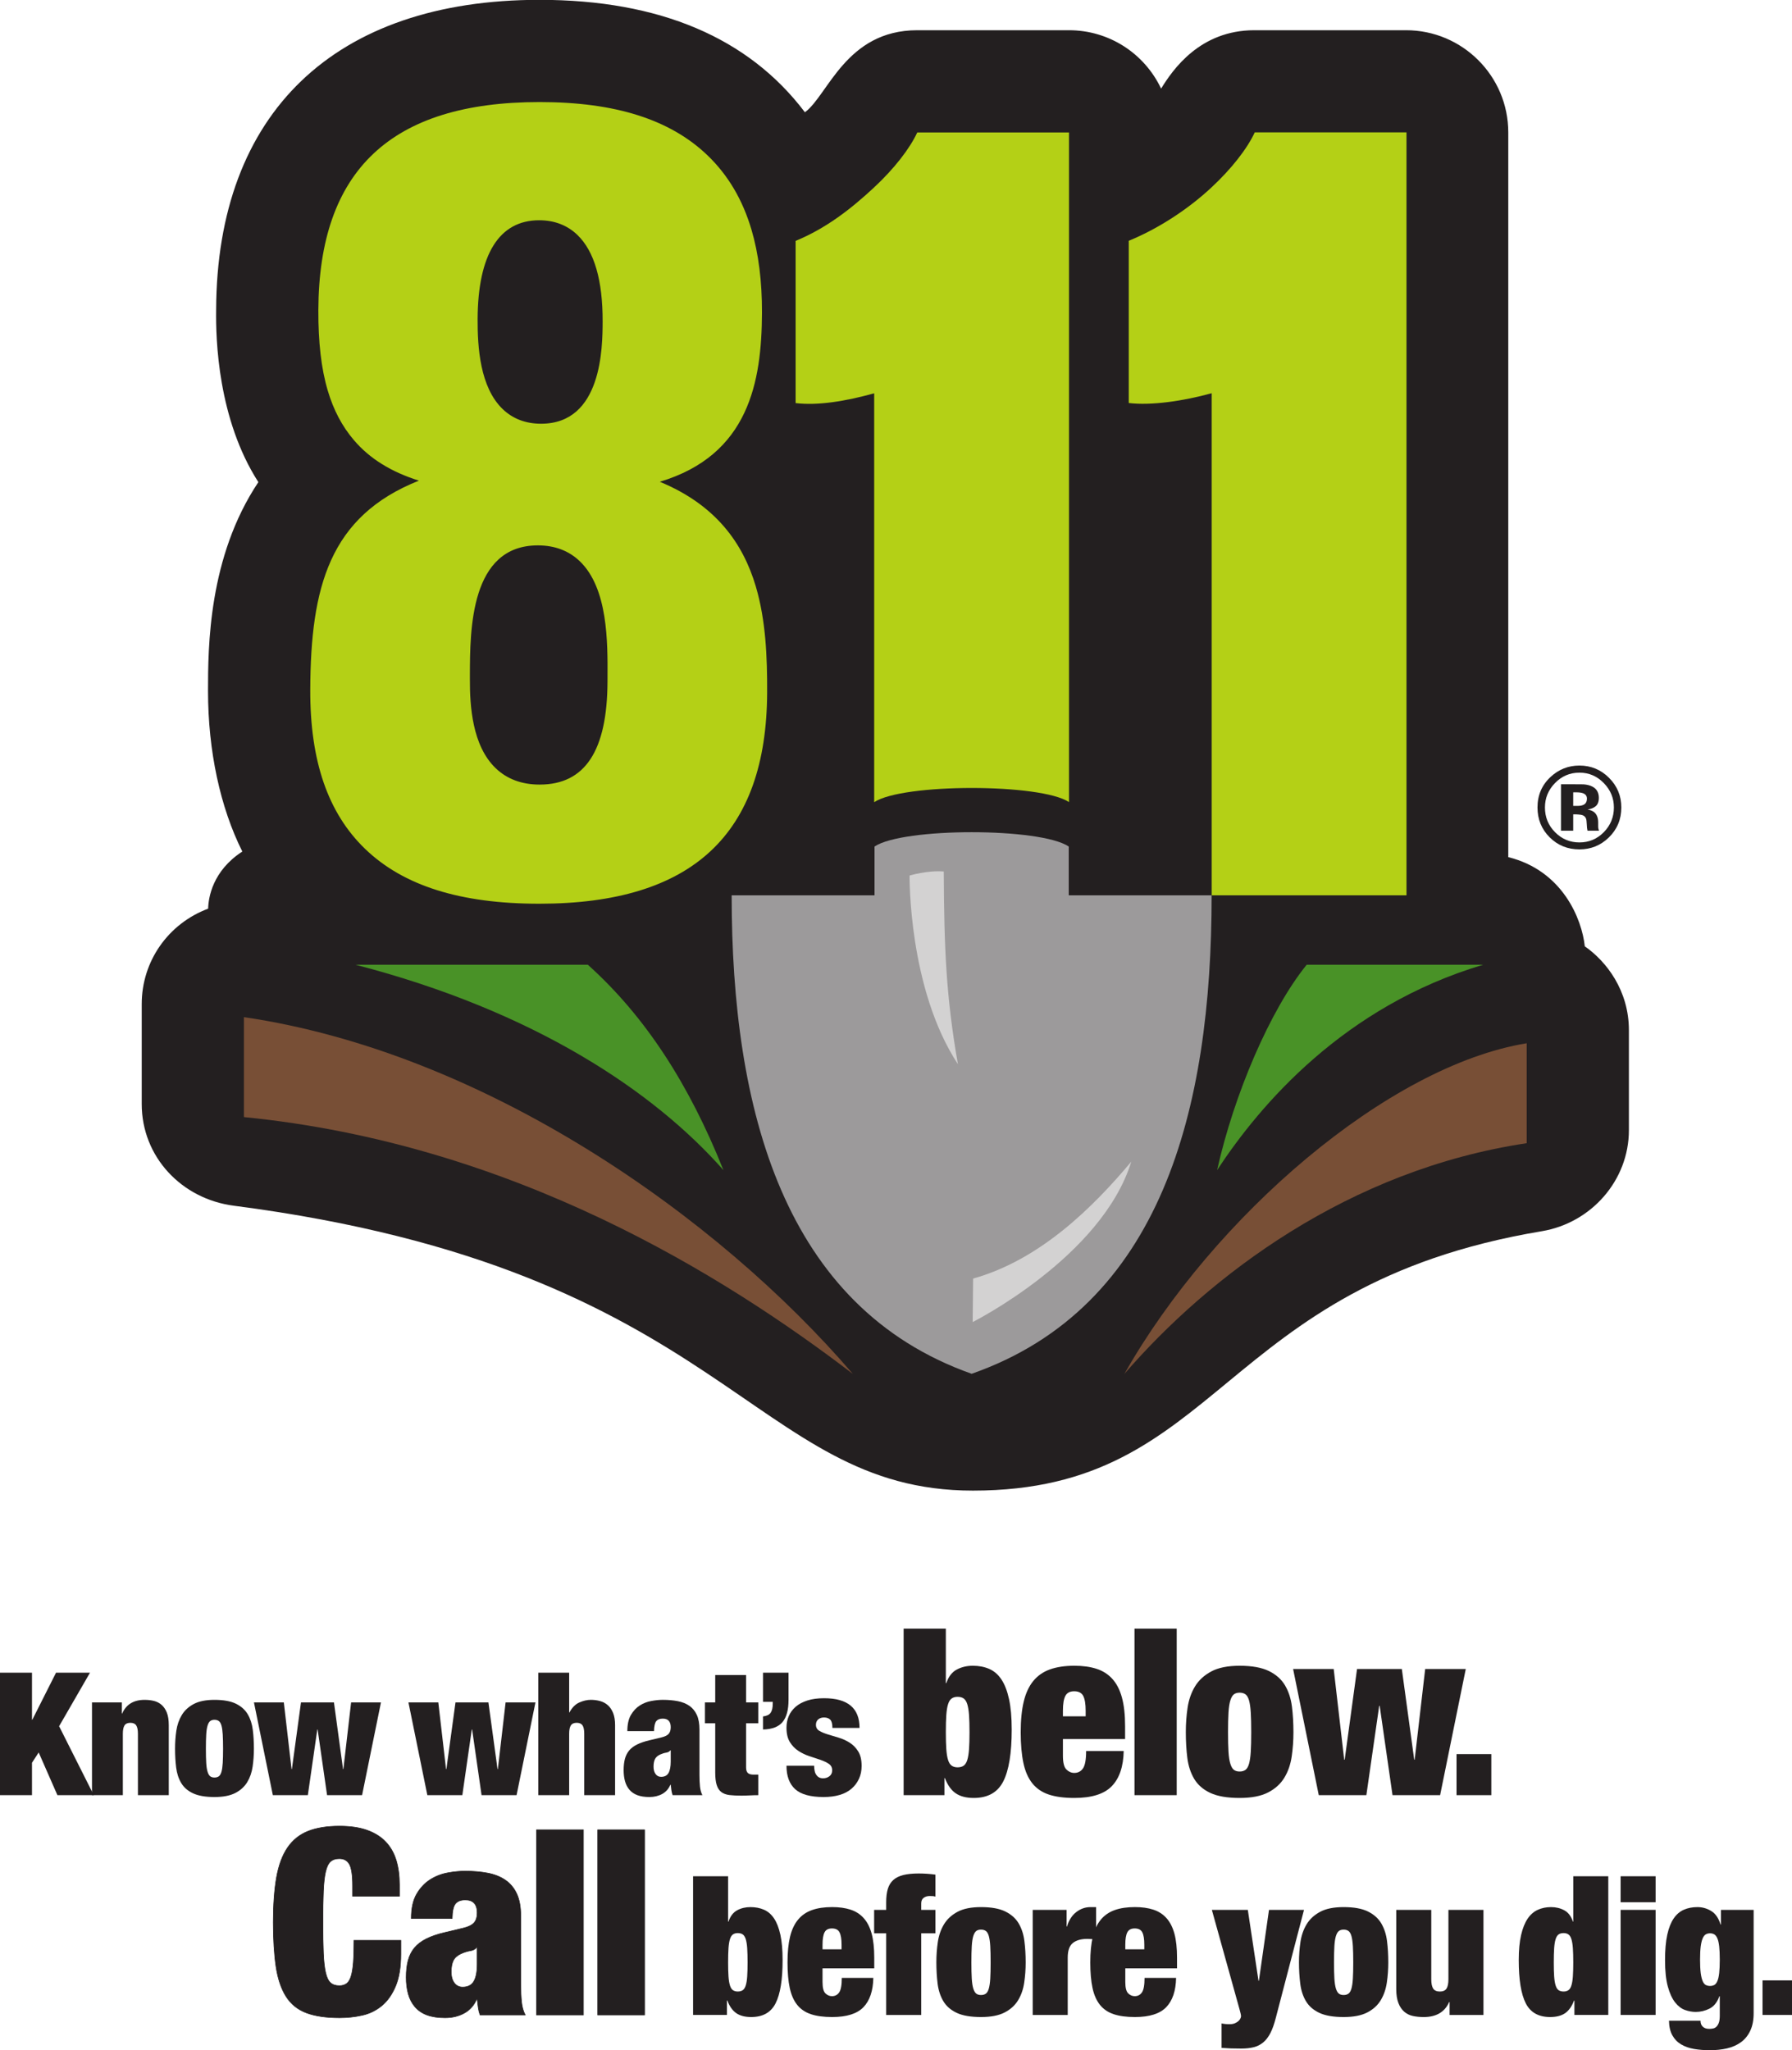 <?xml version="1.0" encoding="UTF-8" standalone="no"?>
<!-- Created with Inkscape (http://www.inkscape.org/) -->

<svg
   xmlns:dc="http://purl.org/dc/elements/1.1/"
   xmlns:cc="http://creativecommons.org/ns#"
   xmlns:rdf="http://www.w3.org/1999/02/22-rdf-syntax-ns#"
   xmlns:svg="http://www.w3.org/2000/svg"
   xmlns="http://www.w3.org/2000/svg"
   xmlns:sodipodi="http://sodipodi.sourceforge.net/DTD/sodipodi-0.dtd"
   xmlns:inkscape="http://www.inkscape.org/namespaces/inkscape"
   width="130.174"
   height="148.935"
   id="svg4950"
   version="1.1"
   inkscape:version="0.48.2 r9819"
   sodipodi:docname="New document 3">
  <defs
     id="defs4952">
    <clipPath
       clipPathUnits="userSpaceOnUse"
       id="clipPath790">
      <path
         inkscape:connector-curvature="0"
         d="m 184.728,337.861 104.139,0 0,29.857 -104.139,0 0,-29.857 z"
         id="path792" />
    </clipPath>
    <clipPath
       clipPathUnits="userSpaceOnUse"
       id="clipPath656">
      <path
         inkscape:connector-curvature="0"
         d="m 184.728,332.217 105.289,0 0,35.501 -105.289,0 0,-35.501 z"
         id="path658" />
    </clipPath>
    <clipPath
       clipPathUnits="userSpaceOnUse"
       id="clipPath600">
      <path
         inkscape:connector-curvature="0"
         d="m 189.32,366.777 100.687,0 0,90.24 -100.687,0 0,-90.24 z"
         id="path602" />
    </clipPath>
    <clipPath
       clipPathUnits="userSpaceOnUse"
       id="clipPath586">
      <path
         inkscape:connector-curvature="0"
         d="m 189.32,366.777 94.592,0 0,90.232 -94.592,0 0,-90.232 z"
         id="path588" />
    </clipPath>
  </defs>
  <sodipodi:namedview
     id="base"
     pagecolor="#ffffff"
     bordercolor="#666666"
     borderopacity="1.0"
     inkscape:pageopacity="0.0"
     inkscape:pageshadow="2"
     inkscape:zoom="0.98994949"
     inkscape:cx="106.43717"
     inkscape:cy="118.34498"
     inkscape:document-units="px"
     inkscape:current-layer="layer1"
     showgrid="false"
     fit-margin-top="0"
     fit-margin-left="0"
     fit-margin-right="0"
     fit-margin-bottom="0"
     inkscape:window-width="479"
     inkscape:window-height="457"
     inkscape:window-x="4"
     inkscape:window-y="47"
     inkscape:window-maximized="0" />
  <g
     inkscape:label="Layer 1"
     inkscape:groupmode="layer"
     id="layer1"
     transform="translate(-309.913,-457.895)">
    <g
       transform="matrix(1.25,0,0,-1.25,79.003,1029.156)"
       id="g582">
      <g
         id="g584"
         clip-path="url(#clipPath586)">
        <path
           inkscape:connector-curvature="0"
           d="m 268.041,354.67 -1.837,0 0,2.167 1.837,0 0,-2.167 z"
           style="fill:#231f20;fill-opacity:1;fill-rule:nonzero;stroke:none"
           id="path590" />
        <g
           id="g592"
           transform="translate(197.288,439.01)">
          <path
             inkscape:connector-curvature="0"
             d="m 0,0 c -0.026,-1.731 0.1,-6.357 2.454,-10.02 -2.909,-4.352 -2.925,-9.6 -2.925,-12.146 0,-3.47 0.71,-6.759 1.993,-9.322 -1.727,-1.119 -1.971,-2.675 -1.986,-3.32 -2.316,-0.867 -3.86,-3.051 -3.86,-5.545 l 0,-5.808 c 0,-3.068 2.313,-5.517 5.356,-5.911 28.672,-3.717 30.072,-16.556 42.946,-16.556 14.483,0 14.15,11.913 33.061,15.075 2.878,0.481 5.062,2.956 5.062,5.874 l 0,5.809 c 0,2.293 -1.295,3.993 -2.563,4.873 -0.167,1.575 -1.278,4.397 -4.447,5.184 l 0,42.116 c 0,3.275 -2.664,5.939 -5.94,5.939 l -8.817,0 c -3.153,0 -4.733,-2.277 -5.418,-3.393 -0.973,2.053 -3.033,3.393 -5.352,3.393 l -8.818,0 c -4.147,0 -5.183,-3.781 -6.53,-4.768 -3.267,4.325 -8.443,6.534 -15.422,6.534 C 6.895,18.008 0.044,11.444 0,0"
             style="fill:#231f20;fill-opacity:1;fill-rule:nonzero;stroke:none"
             id="path594" />
        </g>
      </g>
    </g>
    <g
       transform="matrix(1.25,0,0,-1.25,79.003,1029.156)"
       id="g596">
      <g
         id="g598"
         clip-path="url(#clipPath600)">
        <g
           id="g604"
           transform="translate(212.035,417.783)">
          <path
             inkscape:connector-curvature="0"
             d="M 0,0 C 0.006,2.632 0.018,7.531 3.95,7.531 4.931,7.531 5.751,7.22 6.389,6.607 8.025,5.033 8.009,1.914 7.998,-0.149 L 7.997,-0.38 C 7.981,-4.41 6.692,-6.369 4.054,-6.369 c -1.04,0 -1.9,0.32 -2.556,0.951 -1.357,1.304 -1.505,3.586 -1.499,5.189 L 0,0 z m 4.024,26.426 c 0.887,0 1.634,-0.287 2.224,-0.854 0.981,-0.943 1.474,-2.64 1.466,-5.042 -0.007,-1.466 -0.024,-5.928 -3.578,-5.928 -0.893,0 -1.644,0.286 -2.231,0.85 -1.319,1.268 -1.463,3.591 -1.457,5.228 0.015,3.759 1.252,5.746 3.576,5.746 M -9.277,-0.851 c -0.016,-4.151 1.03,-7.182 3.197,-9.265 2.224,-2.138 5.532,-3.177 10.113,-3.177 8.878,0 13.209,4.018 13.241,12.284 0.007,2.052 -0.079,4.196 -0.66,6.157 -0.748,2.527 -2.339,4.74 -5.579,6.08 5.179,1.553 5.922,5.815 5.938,9.817 0.007,1.827 -0.196,3.434 -0.611,4.837 -0.516,1.743 -1.363,3.171 -2.549,4.312 -2.171,2.087 -5.365,3.101 -9.766,3.101 -8.619,0 -12.823,-3.955 -12.854,-12.091 -0.007,-1.866 0.167,-3.396 0.545,-4.675 0.338,-1.139 0.838,-2.078 1.516,-2.876 0.928,-1.091 2.184,-1.856 3.782,-2.36 C -8.164,9.227 -9.255,5.1 -9.277,-0.851"
             style="fill:#231f20;fill-opacity:1;fill-rule:nonzero;stroke:none"
             id="path606" />
        </g>
        <g
           id="g608"
           transform="translate(235.53,434.152)">
          <path
             inkscape:connector-curvature="0"
             d="m 0,0 0,-23.762 c 1.642,1.1 9.682,1.101 11.322,0.004 l 0,38.918 -8.818,0 C 2.066,14.218 1.165,13.049 -0.041,11.931 -1.334,10.733 -2.775,9.595 -4.566,8.858 l 0,-9.427 C -3.267,-0.725 -1.663,-0.46 0,0"
             style="fill:#b4d016;fill-opacity:1;fill-rule:nonzero;stroke:none"
             id="path610" />
        </g>
        <g
           id="g612"
           transform="translate(219.749,438.313)">
          <path
             inkscape:connector-curvature="0"
             d="m 0,0 c -0.006,-1.466 -0.024,-5.929 -3.577,-5.929 -0.894,0 -1.645,0.287 -2.232,0.851 -1.319,1.268 -1.463,3.591 -1.456,5.228 0.014,3.759 1.251,5.745 3.576,5.745 0.886,0 1.634,-0.287 2.223,-0.853 C -0.484,4.099 0.009,2.402 0,0 M 0.284,-20.679 0.283,-20.91 c -0.015,-4.03 -1.305,-5.99 -3.943,-5.99 -1.039,0 -1.899,0.321 -2.556,0.952 -1.356,1.304 -1.505,3.586 -1.498,5.188 l 0,0.23 c 0.007,2.632 0.018,7.531 3.95,7.531 0.982,0 1.802,-0.311 2.44,-0.924 1.635,-1.574 1.619,-4.693 1.608,-6.756 M 6.099,9.664 c -2.171,2.087 -5.365,3.101 -9.765,3.101 -8.619,0 -12.823,-3.955 -12.855,-12.091 -0.006,-1.866 0.167,-3.397 0.546,-4.675 0.338,-1.139 0.837,-2.079 1.516,-2.876 0.927,-1.091 2.184,-1.856 3.782,-2.36 -5.201,-2.067 -6.291,-6.193 -6.314,-12.144 -0.016,-4.151 1.03,-7.182 3.197,-9.266 2.224,-2.137 5.532,-3.177 10.114,-3.177 8.878,0 13.209,4.019 13.24,12.284 0.008,2.053 -0.078,4.197 -0.66,6.158 -0.748,2.527 -2.338,4.74 -5.578,6.08 5.179,1.553 5.922,5.815 5.937,9.817 C 9.266,2.342 9.064,3.949 8.649,5.352 8.132,7.095 7.286,8.523 6.099,9.664"
             style="fill:#b4d016;fill-opacity:1;fill-rule:nonzero;stroke:none"
             id="path614" />
        </g>
        <g
           id="g616"
           transform="translate(257.647,449.317)">
          <path
             inkscape:connector-curvature="0"
             d="m 0,0 c -0.438,-0.943 -1.34,-2.111 -2.546,-3.229 -1.293,-1.198 -2.986,-2.337 -4.777,-3.073 l 0,-9.427 c 1.298,-0.157 3.156,0.109 4.819,0.569 l 0,-29.179 11.321,0 L 8.817,0 0,0 z"
             style="fill:#b4d016;fill-opacity:1;fill-rule:nonzero;stroke:none"
             id="path618" />
        </g>
        <g
           id="g620"
           transform="translate(255.458,389.007)">
          <path
             inkscape:connector-curvature="0"
             d="m 0,0 c 0.981,4.397 3.079,9.312 5.206,11.936 l 10.258,0 C 7.384,9.536 2.497,3.808 0,0"
             style="fill:#499227;fill-opacity:1;fill-rule:nonzero;stroke:none"
             id="path622" />
        </g>
        <g
           id="g624"
           transform="translate(226.769,389.007)">
          <path
             inkscape:connector-curvature="0"
             d="m 0,0 c -1.989,4.976 -4.526,8.923 -7.88,11.936 l -13.5,0 C -10.979,9.242 -4.028,4.566 0,0"
             style="fill:#499227;fill-opacity:1;fill-rule:nonzero;stroke:none"
             id="path626" />
        </g>
        <g
           id="g628"
           transform="translate(250.069,377.164)">
          <path
             inkscape:connector-curvature="0"
             d="m 0,0 c 5.19,9.162 15.333,17.905 23.38,19.216 l 0,-5.808 C 13.025,11.859 4.938,5.708 0,0"
             style="fill:#784f36;fill-opacity:1;fill-rule:nonzero;stroke:none"
             id="path630" />
        </g>
        <g
           id="g632"
           transform="translate(234.29,377.164)">
          <path
             inkscape:connector-curvature="0"
             d="m 0,0 c -7.855,9.162 -21.408,18.683 -35.386,20.734 l 0,-5.809 C -19.713,13.377 -7.472,5.708 0,0"
             style="fill:#784f36;fill-opacity:1;fill-rule:nonzero;stroke:none"
             id="path634" />
        </g>
        <g
           id="g636"
           transform="translate(255.14,404.978)">
          <path
             inkscape:connector-curvature="0"
             d="m 0,0 -8.304,0 0,2.835 c -1.64,1.11 -9.645,1.11 -11.286,0 l 0,-2.835 -8.303,0 c 0,-12.424 3.002,-23.933 13.943,-27.805 l 0,-0.002 c 10e-4,0 0.002,0 0.004,10e-4 10e-4,-10e-4 10e-4,-10e-4 0.004,-10e-4 l 0,0.002 C -2.901,-23.933 0,-12.424 0,0"
             style="fill:#9c9a9b;fill-opacity:1;fill-rule:nonzero;stroke:none"
             id="path638" />
        </g>
        <g
           id="g640"
           transform="translate(237.587,406.126)">
          <path
             inkscape:connector-curvature="0"
             d="M 0,0 C 0,0 -0.088,-6.555 2.809,-10.962 2.126,-7.075 2.007,-4.26 1.986,0.237 1.034,0.314 0,0 0,0"
             style="fill:#d3d2d2;fill-opacity:1;fill-rule:nonzero;stroke:none"
             id="path642" />
        </g>
        <g
           id="g644"
           transform="translate(241.279,382.705)">
          <path
             inkscape:connector-curvature="0"
             d="m 0,0 -0.026,-2.528 c 0,0 7.51,3.776 9.217,9.322 C 6.978,4.154 3.898,1.088 0,0"
             style="fill:#d3d2d2;fill-opacity:1;fill-rule:nonzero;stroke:none"
             id="path646" />
        </g>
        <g
           id="g648"
           transform="translate(276.733,410.906)">
          <path
             inkscape:connector-curvature="0"
             d="m 0,0 c -0.097,0.038 -0.234,0.057 -0.408,0.057 l -0.173,0 0,-0.789 0.274,0 c 0.165,0 0.294,0.034 0.386,0.1 0.092,0.067 0.138,0.174 0.138,0.323 C 0.217,-0.161 0.145,-0.058 0,0 m -1.291,-2.173 0,2.7 c 0.167,0 0.418,0 0.751,-0.002 0.334,0 0.519,-0.002 0.557,-0.004 C 0.231,0.505 0.408,0.459 0.549,0.382 0.789,0.25 0.909,0.035 0.909,-0.262 0.909,-0.49 0.846,-0.654 0.72,-0.756 0.594,-0.857 0.438,-0.918 0.253,-0.938 0.422,-0.974 0.549,-1.026 0.634,-1.094 0.792,-1.223 0.871,-1.425 0.871,-1.699 l 0,-0.24 c 0,-0.026 0.002,-0.053 0.005,-0.079 0.003,-0.027 0.01,-0.053 0.019,-0.079 l 0.024,-0.076 -0.669,0 c -0.022,0.086 -0.036,0.21 -0.042,0.372 -0.007,0.162 -0.021,0.272 -0.043,0.329 -0.035,0.095 -0.102,0.161 -0.199,0.198 -0.053,0.022 -0.134,0.036 -0.241,0.042 l -0.156,0.01 -0.15,0 0,-0.951 -0.71,0 z m -0.352,2.764 c -0.387,-0.398 -0.58,-0.869 -0.58,-1.414 0,-0.565 0.196,-1.045 0.59,-1.44 0.391,-0.395 0.863,-0.592 1.416,-0.592 0.552,0 1.023,0.198 1.415,0.596 0.39,0.399 0.586,0.878 0.586,1.436 0,0.543 -0.195,1.014 -0.583,1.414 C 0.807,0.997 0.335,1.2 -0.217,1.2 -0.775,1.2 -1.25,0.997 -1.643,0.591 M 1.486,-2.571 C 1.012,-3.03 0.444,-3.259 -0.22,-3.259 c -0.685,0 -1.262,0.235 -1.732,0.704 -0.469,0.47 -0.704,1.047 -0.704,1.732 0,0.712 0.254,1.304 0.761,1.775 0.476,0.441 1.034,0.661 1.675,0.661 0.672,0 1.246,-0.238 1.722,-0.714 0.476,-0.476 0.714,-1.05 0.714,-1.722 0,-0.692 -0.244,-1.274 -0.73,-1.748"
             style="fill:#231f20;fill-opacity:1;fill-rule:nonzero;stroke:none"
             id="path650" />
        </g>
      </g>
    </g>
    <g
       transform="matrix(1.25,0,0,-1.25,79.003,1029.156)"
       id="g652">
      <g
         id="g654"
         clip-path="url(#clipPath656)">
        <g
           id="g660"
           transform="translate(205.037,348.664)">
          <path
             inkscape:connector-curvature="0"
             d="m 0,0 c -0.121,0.22 -0.318,0.331 -0.59,0.331 -0.212,0 -0.381,-0.055 -0.507,-0.166 -0.127,-0.11 -0.222,-0.306 -0.288,-0.587 -0.066,-0.282 -0.108,-0.661 -0.128,-1.138 -0.021,-0.478 -0.031,-1.079 -0.031,-1.802 0,-0.724 0.01,-1.325 0.031,-1.802 0.02,-0.478 0.063,-0.856 0.128,-1.138 0.066,-0.282 0.163,-0.478 0.289,-0.588 0.126,-0.11 0.296,-0.165 0.508,-0.165 0.172,0 0.314,0.043 0.426,0.128 0.111,0.085 0.197,0.228 0.257,0.429 0.061,0.2 0.104,0.47 0.13,0.806 0.025,0.337 0.037,0.761 0.037,1.274 l 2.723,0 0,-0.799 c 0,-0.753 -0.1,-1.372 -0.302,-1.855 C 2.482,-7.555 2.215,-7.935 1.883,-8.213 1.55,-8.49 1.171,-8.676 0.743,-8.772 0.315,-8.868 -0.125,-8.915 -0.578,-8.915 c -0.785,0 -1.43,0.095 -1.933,0.286 -0.503,0.19 -0.896,0.509 -1.178,0.956 -0.281,0.447 -0.475,1.025 -0.581,1.733 -0.105,0.708 -0.158,1.565 -0.158,2.569 0,1.024 0.062,1.893 0.188,2.606 0.126,0.713 0.34,1.29 0.642,1.733 0.301,0.442 0.699,0.76 1.192,0.957 0.492,0.195 1.101,0.293 1.825,0.293 0.634,0 1.172,-0.08 1.614,-0.239 C 1.476,1.818 1.835,1.592 2.112,1.297 2.389,1.002 2.59,0.647 2.716,0.231 2.841,-0.185 2.904,-0.654 2.904,-1.176 l 0,-0.678 -2.722,0 0,0.603 C 0.182,-0.638 0.121,-0.222 0,0"
             style="fill:#231f20;fill-opacity:1;fill-rule:nonzero;stroke:none"
             id="path662" />
        </g>
        <g
           id="g664"
           transform="translate(205.037,348.664)">
          <path
             inkscape:connector-curvature="0"
             d="m 0,0 c -0.121,0.22 -0.318,0.331 -0.59,0.331 -0.212,0 -0.381,-0.055 -0.507,-0.166 -0.127,-0.11 -0.222,-0.306 -0.288,-0.587 -0.066,-0.282 -0.108,-0.661 -0.128,-1.138 -0.021,-0.478 -0.031,-1.079 -0.031,-1.802 0,-0.724 0.01,-1.325 0.031,-1.802 0.02,-0.478 0.063,-0.856 0.128,-1.138 0.066,-0.282 0.163,-0.478 0.289,-0.588 0.126,-0.11 0.296,-0.165 0.508,-0.165 0.172,0 0.314,0.043 0.426,0.128 0.111,0.085 0.197,0.228 0.257,0.429 0.061,0.2 0.104,0.47 0.13,0.806 0.025,0.337 0.037,0.761 0.037,1.274 l 2.723,0 0,-0.799 c 0,-0.753 -0.1,-1.372 -0.302,-1.855 C 2.482,-7.555 2.215,-7.935 1.883,-8.213 1.55,-8.49 1.171,-8.676 0.743,-8.772 0.315,-8.868 -0.125,-8.915 -0.578,-8.915 c -0.785,0 -1.43,0.095 -1.933,0.286 -0.503,0.19 -0.896,0.509 -1.178,0.956 -0.281,0.447 -0.475,1.025 -0.581,1.733 -0.105,0.708 -0.158,1.565 -0.158,2.569 0,1.024 0.062,1.893 0.188,2.606 0.126,0.713 0.34,1.29 0.642,1.733 0.301,0.442 0.699,0.76 1.192,0.957 0.492,0.195 1.101,0.293 1.825,0.293 0.634,0 1.172,-0.08 1.614,-0.239 C 1.476,1.818 1.835,1.592 2.112,1.297 2.389,1.002 2.59,0.647 2.716,0.231 2.841,-0.185 2.904,-0.654 2.904,-1.176 l 0,-0.678 -2.722,0 0,0.603 C 0.182,-0.638 0.121,-0.222 0,0 z"
             style="fill:none;stroke:#231f20;stroke-width:0.035;stroke-linecap:butt;stroke-linejoin:miter;stroke-miterlimit:4;stroke-opacity:1;stroke-dasharray:none"
             id="path666" />
        </g>
        <g
           id="g668"
           transform="translate(212.262,341.859)">
          <path
             inkscape:connector-curvature="0"
             d="m 0,0 c 0.131,0.22 0.196,0.556 0.196,1.007 l 0,0.976 -0.03,0 C 0.086,1.874 -0.038,1.806 -0.204,1.781 -0.37,1.755 -0.553,1.698 -0.755,1.608 -0.966,1.508 -1.112,1.375 -1.193,1.21 c -0.08,-0.166 -0.12,-0.384 -0.12,-0.654 0,-0.271 0.06,-0.487 0.181,-0.646 0.12,-0.161 0.282,-0.241 0.483,-0.241 0.302,0 0.518,0.11 0.649,0.331 m 0.257,-1.51 c -0.021,0.151 -0.041,0.312 -0.061,0.483 l -0.029,0 c -0.151,-0.361 -0.39,-0.632 -0.716,-0.812 -0.326,-0.181 -0.7,-0.271 -1.121,-0.271 -0.412,0 -0.761,0.052 -1.047,0.157 -0.286,0.106 -0.519,0.264 -0.699,0.473 -0.181,0.211 -0.312,0.46 -0.392,0.751 -0.08,0.291 -0.12,0.611 -0.12,0.961 0,0.38 0.037,0.711 0.113,0.991 0.075,0.281 0.198,0.523 0.368,0.729 0.171,0.205 0.402,0.38 0.693,0.525 0.291,0.146 0.652,0.268 1.084,0.368 L -0.601,3.1 c 0.29,0.07 0.496,0.173 0.617,0.308 0.12,0.135 0.18,0.328 0.18,0.579 0,0.5 -0.23,0.75 -0.69,0.75 -0.26,0 -0.45,-0.072 -0.57,-0.217 C -1.185,4.375 -1.249,4.089 -1.259,3.659 l -2.373,0 c 0,0.594 0.106,1.069 0.317,1.427 0.212,0.358 0.474,0.635 0.786,0.831 0.313,0.197 0.65,0.327 1.013,0.393 0.362,0.066 0.7,0.099 1.012,0.099 0.474,0 0.91,-0.038 1.308,-0.113 C 1.201,6.22 1.544,6.085 1.831,5.889 2.118,5.693 2.34,5.427 2.496,5.091 2.652,4.755 2.73,4.321 2.73,3.789 l 0,-3.976 c 0,-0.381 0.015,-0.717 0.045,-1.008 0.031,-0.292 0.101,-0.543 0.212,-0.753 l -2.625,0 c -0.05,0.14 -0.085,0.287 -0.105,0.438"
             style="fill:#231f20;fill-opacity:1;fill-rule:nonzero;stroke:none"
             id="path670" />
        </g>
        <g
           id="g672"
           transform="translate(212.262,341.859)">
          <path
             inkscape:connector-curvature="0"
             d="m 0,0 c 0.131,0.22 0.196,0.556 0.196,1.007 l 0,0.976 -0.03,0 C 0.086,1.874 -0.038,1.806 -0.204,1.781 -0.37,1.755 -0.553,1.698 -0.755,1.608 -0.966,1.508 -1.112,1.375 -1.193,1.21 c -0.08,-0.166 -0.12,-0.384 -0.12,-0.654 0,-0.271 0.06,-0.487 0.181,-0.646 0.12,-0.161 0.282,-0.241 0.483,-0.241 0.302,0 0.518,0.11 0.649,0.331 z m 0.257,-1.51 c -0.021,0.151 -0.041,0.312 -0.061,0.483 l -0.029,0 c -0.151,-0.361 -0.39,-0.632 -0.716,-0.812 -0.326,-0.181 -0.7,-0.271 -1.121,-0.271 -0.412,0 -0.761,0.052 -1.047,0.157 -0.286,0.106 -0.519,0.264 -0.699,0.473 -0.181,0.211 -0.312,0.46 -0.392,0.751 -0.08,0.291 -0.12,0.611 -0.12,0.961 0,0.38 0.037,0.711 0.113,0.991 0.075,0.281 0.198,0.523 0.368,0.729 0.171,0.205 0.402,0.38 0.693,0.525 0.291,0.146 0.652,0.268 1.084,0.368 L -0.601,3.1 c 0.29,0.07 0.496,0.173 0.617,0.308 0.12,0.135 0.18,0.328 0.18,0.579 0,0.5 -0.23,0.75 -0.69,0.75 -0.26,0 -0.45,-0.072 -0.57,-0.217 C -1.185,4.375 -1.249,4.089 -1.259,3.659 l -2.373,0 c 0,0.594 0.106,1.069 0.317,1.427 0.212,0.358 0.474,0.635 0.786,0.831 0.313,0.197 0.65,0.327 1.013,0.393 0.362,0.066 0.7,0.099 1.012,0.099 0.474,0 0.91,-0.038 1.308,-0.113 C 1.201,6.22 1.544,6.085 1.831,5.889 2.118,5.693 2.34,5.427 2.496,5.091 2.652,4.755 2.73,4.321 2.73,3.789 l 0,-3.976 c 0,-0.381 0.015,-0.717 0.045,-1.008 0.031,-0.292 0.101,-0.543 0.212,-0.753 l -2.625,0 c -0.05,0.14 -0.085,0.287 -0.105,0.438 z"
             style="fill:none;stroke:#231f20;stroke-width:0.035;stroke-linecap:butt;stroke-linejoin:miter;stroke-miterlimit:4;stroke-opacity:1;stroke-dasharray:none"
             id="path674" />
        </g>
        <path
           inkscape:connector-curvature="0"
           d="m 218.631,339.911 -2.723,0 0,10.756 2.723,0 0,-10.756 z"
           style="fill:#231f20;fill-opacity:1;fill-rule:nonzero;stroke:#231f20;stroke-width:0.035;stroke-linecap:butt;stroke-linejoin:miter;stroke-miterlimit:4;stroke-opacity:1;stroke-dasharray:none"
           id="path676" />
        <path
           inkscape:connector-curvature="0"
           d="m 222.185,339.911 -2.723,0 0,10.756 2.723,0 0,-10.756 z"
           style="fill:#231f20;fill-opacity:1;fill-rule:nonzero;stroke:#231f20;stroke-width:0.035;stroke-linecap:butt;stroke-linejoin:miter;stroke-miterlimit:4;stroke-opacity:1;stroke-dasharray:none"
           id="path678" />
        <g
           id="g680"
           transform="translate(227.063,342.152)">
          <path
             inkscape:connector-curvature="0"
             d="m 0,0 c 0.015,-0.218 0.043,-0.393 0.084,-0.525 0.041,-0.132 0.099,-0.224 0.174,-0.277 0.075,-0.052 0.168,-0.078 0.28,-0.078 0.12,0 0.217,0.026 0.292,0.078 0.074,0.053 0.132,0.145 0.173,0.277 C 1.044,-0.393 1.073,-0.218 1.087,0 1.102,0.218 1.11,0.488 1.11,0.812 1.11,1.144 1.102,1.418 1.087,1.636 1.073,1.854 1.044,2.029 1.003,2.161 0.962,2.292 0.904,2.385 0.83,2.437 0.755,2.49 0.658,2.516 0.538,2.516 0.426,2.516 0.333,2.49 0.258,2.437 0.183,2.385 0.125,2.292 0.084,2.161 0.043,2.029 0.015,1.854 0,1.636 -0.015,1.418 -0.022,1.144 -0.022,0.812 -0.022,0.488 -0.015,0.218 0,0 m -0.022,5.819 0,-2.638 0.022,0 C 0.105,3.497 0.273,3.716 0.502,3.84 0.731,3.964 0.988,4.026 1.274,4.026 1.567,4.026 1.83,3.975 2.063,3.873 2.296,3.772 2.491,3.603 2.649,3.366 2.807,3.129 2.929,2.813 3.016,2.417 3.102,2.022 3.145,1.531 3.145,0.945 c 0,-1.138 -0.135,-1.972 -0.406,-2.507 -0.27,-0.534 -0.743,-0.801 -1.42,-0.801 -0.36,0 -0.65,0.076 -0.868,0.226 -0.218,0.151 -0.391,0.396 -0.518,0.736 l -0.023,0 0,-0.84 -1.968,0 0,8.06 2.036,0 z"
             style="fill:#231f20;fill-opacity:1;fill-rule:nonzero;stroke:none"
             id="path682" />
        </g>
        <g
           id="g684"
           transform="translate(233.516,344.711)">
          <path
             inkscape:connector-curvature="0"
             d="M 0,0 C -0.078,0.152 -0.225,0.227 -0.441,0.227 -0.65,0.227 -0.793,0.152 -0.871,0 -0.949,-0.152 -0.988,-0.389 -0.988,-0.714 l 0,-0.272 1.106,0 0,0.272 C 0.118,-0.389 0.078,-0.152 0,0 m -0.988,-2.889 c 0,-0.329 0.056,-0.548 0.168,-0.657 0.112,-0.109 0.239,-0.163 0.38,-0.163 0.179,0 0.319,0.073 0.42,0.22 0.101,0.147 0.151,0.428 0.151,0.842 l 1.833,0 C 1.949,-3.4 1.757,-3.968 1.389,-4.35 1.02,-4.731 0.415,-4.922 -0.428,-4.922 c -0.489,0 -0.899,0.054 -1.23,0.164 -0.331,0.109 -0.598,0.289 -0.801,0.541 -0.203,0.253 -0.348,0.581 -0.435,0.988 -0.086,0.407 -0.129,0.899 -0.129,1.479 0,0.587 0.049,1.083 0.146,1.49 0.098,0.406 0.252,0.737 0.463,0.993 0.21,0.256 0.479,0.442 0.806,0.559 0.327,0.117 0.72,0.176 1.179,0.176 0.406,0 0.761,-0.05 1.065,-0.148 C 0.941,1.222 1.196,1.058 1.403,0.829 1.61,0.599 1.764,0.297 1.866,-0.075 1.967,-0.448 2.018,-0.913 2.018,-1.47 l 0,-0.621 -3.006,0 0,-0.798 z"
             style="fill:#231f20;fill-opacity:1;fill-rule:nonzero;stroke:none"
             id="path686" />
        </g>
        <g
           id="g688"
           transform="translate(235.527,344.655)">
          <path
             inkscape:connector-curvature="0"
             d="m 0,0 0,1.361 0.7,0 0,0.441 c 0,0.31 0.032,0.57 0.096,0.781 0.065,0.211 0.17,0.383 0.317,0.515 0.147,0.132 0.341,0.228 0.582,0.289 0.242,0.06 0.54,0.09 0.894,0.09 0.15,0 0.31,-0.006 0.48,-0.016 C 3.238,3.449 3.402,3.432 3.56,3.41 l 0,-1.277 C 3.507,2.148 3.456,2.158 3.408,2.162 3.359,2.165 3.296,2.167 3.221,2.167 3.094,2.167 2.98,2.133 2.882,2.065 2.785,1.997 2.736,1.887 2.736,1.735 l 0,-0.374 0.824,0 0,-1.361 -0.824,0 0,-4.745 -2.036,0 L 0.7,0 0,0 z"
             style="fill:#231f20;fill-opacity:1;fill-rule:nonzero;stroke:none"
             id="path690" />
        </g>
        <g
           id="g692"
           transform="translate(241.201,342.022)">
          <path
             inkscape:connector-curvature="0"
             d="m 0,0 c 0.015,-0.244 0.045,-0.438 0.089,-0.581 0.045,-0.143 0.103,-0.24 0.174,-0.293 0.07,-0.053 0.162,-0.079 0.274,-0.079 0.112,0 0.205,0.026 0.28,0.079 0.074,0.053 0.132,0.15 0.173,0.293 0.041,0.143 0.069,0.337 0.084,0.581 0.015,0.244 0.022,0.559 0.022,0.942 0,0.384 -0.007,0.7 -0.022,0.948 C 1.059,2.137 1.031,2.333 0.99,2.476 0.949,2.618 0.891,2.717 0.817,2.769 0.742,2.822 0.649,2.848 0.537,2.848 0.425,2.848 0.333,2.822 0.263,2.769 0.192,2.717 0.134,2.618 0.089,2.476 0.045,2.333 0.015,2.137 0,1.89 -0.015,1.642 -0.022,1.326 -0.022,0.942 -0.022,0.559 -0.015,0.244 0,0 M 3.047,-0.235 C 2.991,-0.619 2.872,-0.96 2.692,-1.257 2.511,-1.555 2.25,-1.792 1.908,-1.968 1.565,-2.145 1.109,-2.233 0.537,-2.233 c -0.594,0 -1.064,0.08 -1.41,0.242 -0.346,0.162 -0.606,0.388 -0.779,0.678 -0.173,0.289 -0.283,0.628 -0.333,1.016 -0.048,0.387 -0.073,0.803 -0.073,1.247 0,0.399 0.028,0.79 0.085,1.174 0.056,0.383 0.174,0.726 0.355,1.027 0.181,0.301 0.442,0.543 0.784,0.728 0.342,0.185 0.799,0.277 1.371,0.277 0.594,0 1.064,-0.085 1.41,-0.254 C 2.293,3.732 2.552,3.501 2.726,3.208 2.898,2.914 3.01,2.573 3.058,2.186 3.107,1.798 3.132,1.382 3.132,0.939 3.132,0.54 3.104,0.148 3.047,-0.235"
             style="fill:#231f20;fill-opacity:1;fill-rule:nonzero;stroke:none"
             id="path694" />
        </g>
        <g
           id="g696"
           transform="translate(246.71,346.016)">
          <path
             inkscape:connector-curvature="0"
             d="m 0,0 0,-0.965 0.023,0 c 0.112,0.369 0.293,0.648 0.541,0.839 0.249,0.191 0.524,0.288 0.825,0.288 l 0.328,0 0,-1.888 c -0.091,0.014 -0.177,0.024 -0.26,0.031 -0.083,0.007 -0.166,0.01 -0.249,0.01 -0.361,0 -0.642,-0.079 -0.841,-0.237 -0.2,-0.159 -0.3,-0.442 -0.3,-0.849 l 0,-3.335 -2.035,0 0,6.106 L 0,0 z"
             style="fill:#231f20;fill-opacity:1;fill-rule:nonzero;stroke:none"
             id="path698" />
        </g>
        <g
           id="g700"
           transform="translate(251.111,344.711)">
          <path
             inkscape:connector-curvature="0"
             d="M 0,0 C -0.078,0.152 -0.225,0.227 -0.441,0.227 -0.649,0.227 -0.793,0.152 -0.871,0 -0.949,-0.152 -0.988,-0.389 -0.988,-0.714 l 0,-0.272 1.105,0 0,0.272 C 0.117,-0.389 0.078,-0.152 0,0 m -0.988,-2.889 c 0,-0.329 0.056,-0.548 0.168,-0.657 0.112,-0.109 0.238,-0.163 0.38,-0.163 0.179,0 0.319,0.073 0.42,0.22 0.101,0.147 0.151,0.428 0.151,0.842 l 1.833,0 C 1.949,-3.4 1.757,-3.968 1.389,-4.35 1.02,-4.731 0.414,-4.922 -0.428,-4.922 c -0.489,0 -0.899,0.054 -1.23,0.164 -0.331,0.109 -0.598,0.289 -0.801,0.541 -0.203,0.253 -0.348,0.581 -0.435,0.988 -0.086,0.407 -0.129,0.899 -0.129,1.479 0,0.587 0.049,1.083 0.146,1.49 0.098,0.406 0.252,0.737 0.463,0.993 0.21,0.256 0.479,0.442 0.806,0.559 0.327,0.117 0.72,0.176 1.178,0.176 0.406,0 0.761,-0.05 1.066,-0.148 C 0.941,1.222 1.196,1.058 1.403,0.829 1.61,0.599 1.764,0.297 1.866,-0.075 1.967,-0.448 2.018,-0.913 2.018,-1.47 l 0,-0.621 -3.006,0 0,-0.798 z"
             style="fill:#231f20;fill-opacity:1;fill-rule:nonzero;stroke:none"
             id="path702" />
        </g>
        <g
           id="g704"
           transform="translate(255.944,339.383)">
          <path
             inkscape:connector-curvature="0"
             d="m 0,0 c 0.076,-0.008 0.15,-0.011 0.226,-0.011 0.128,0 0.235,0.018 0.322,0.056 0.086,0.038 0.156,0.081 0.209,0.129 0.052,0.05 0.09,0.101 0.113,0.153 0.022,0.053 0.034,0.095 0.034,0.124 0,0.046 -0.01,0.106 -0.029,0.182 C 0.856,0.708 0.836,0.787 0.813,0.87 l -1.604,5.764 2.09,0 0.621,-4.121 0.023,0 0.587,4.121 2.034,0 L 2.925,0.356 C 2.835,0.003 2.732,-0.289 2.615,-0.518 2.498,-0.748 2.359,-0.93 2.197,-1.066 2.035,-1.202 1.849,-1.296 1.638,-1.348 1.427,-1.401 1.186,-1.426 0.915,-1.426 c -0.219,0 -0.42,0.003 -0.604,0.009 -0.185,0.007 -0.364,0.017 -0.537,0.031 l 0,1.42 C -0.151,0.019 -0.075,0.007 0,0"
             style="fill:#231f20;fill-opacity:1;fill-rule:nonzero;stroke:none"
             id="path706" />
        </g>
        <g
           id="g708"
           transform="translate(262.274,342.022)">
          <path
             inkscape:connector-curvature="0"
             d="m 0,0 c 0.015,-0.244 0.045,-0.438 0.089,-0.581 0.045,-0.143 0.103,-0.24 0.174,-0.293 0.071,-0.053 0.162,-0.079 0.274,-0.079 0.112,0 0.205,0.026 0.28,0.079 0.074,0.053 0.132,0.15 0.173,0.293 0.041,0.143 0.069,0.337 0.084,0.581 0.015,0.244 0.022,0.559 0.022,0.942 0,0.384 -0.007,0.7 -0.022,0.948 C 1.059,2.137 1.031,2.333 0.99,2.476 0.949,2.618 0.891,2.717 0.817,2.769 0.742,2.822 0.649,2.848 0.537,2.848 0.425,2.848 0.334,2.822 0.263,2.769 0.192,2.717 0.134,2.618 0.089,2.476 0.045,2.333 0.015,2.137 0,1.89 -0.015,1.642 -0.022,1.326 -0.022,0.942 -0.022,0.559 -0.015,0.244 0,0 M 3.047,-0.235 C 2.99,-0.619 2.872,-0.96 2.692,-1.257 2.511,-1.555 2.25,-1.792 1.908,-1.968 1.565,-2.145 1.109,-2.233 0.537,-2.233 c -0.594,0 -1.064,0.08 -1.41,0.242 -0.346,0.162 -0.606,0.388 -0.779,0.678 -0.173,0.289 -0.284,0.628 -0.332,1.016 -0.049,0.387 -0.074,0.803 -0.074,1.247 0,0.399 0.028,0.79 0.085,1.174 0.056,0.383 0.174,0.726 0.355,1.027 0.181,0.301 0.442,0.543 0.784,0.728 0.342,0.185 0.799,0.277 1.371,0.277 0.594,0 1.064,-0.085 1.41,-0.254 C 2.293,3.732 2.552,3.501 2.726,3.208 2.898,2.914 3.01,2.573 3.058,2.186 3.107,1.798 3.132,1.382 3.132,0.939 3.132,0.54 3.103,0.148 3.047,-0.235"
             style="fill:#231f20;fill-opacity:1;fill-rule:nonzero;stroke:none"
             id="path710" />
        </g>
        <g
           id="g712"
           transform="translate(267.904,346.016)">
          <path
             inkscape:connector-curvature="0"
             d="m 0,0 0,-4.024 c 0,-0.256 0.038,-0.439 0.113,-0.552 0.076,-0.113 0.204,-0.169 0.386,-0.169 0.181,0 0.309,0.056 0.385,0.169 0.075,0.113 0.113,0.296 0.113,0.552 l 0,4.024 2.036,0 0,-6.106 -1.968,0 0,0.746 -0.027,0 c -0.256,-0.578 -0.749,-0.868 -1.48,-0.868 -0.226,0 -0.435,0.021 -0.627,0.063 -0.192,0.041 -0.36,0.124 -0.503,0.248 -0.143,0.124 -0.256,0.292 -0.339,0.507 -0.083,0.214 -0.124,0.483 -0.124,0.806 L -2.035,0 0,0 z"
             style="fill:#231f20;fill-opacity:1;fill-rule:nonzero;stroke:none"
             id="path714" />
        </g>
        <g
           id="g716"
           transform="translate(275.045,342.152)">
          <path
             inkscape:connector-curvature="0"
             d="M 0,0 C 0.015,-0.218 0.044,-0.393 0.085,-0.525 0.126,-0.657 0.184,-0.749 0.258,-0.802 0.333,-0.854 0.43,-0.88 0.55,-0.88 c 0.112,0 0.205,0.026 0.28,0.078 0.075,0.053 0.133,0.145 0.173,0.277 0.041,0.132 0.07,0.307 0.085,0.525 0.015,0.218 0.023,0.488 0.023,0.812 0,0.332 -0.008,0.606 -0.023,0.824 C 1.073,1.854 1.044,2.029 1.003,2.161 0.963,2.292 0.905,2.385 0.83,2.437 0.755,2.49 0.662,2.516 0.55,2.516 0.43,2.516 0.333,2.49 0.258,2.437 0.184,2.385 0.126,2.292 0.085,2.161 0.044,2.029 0.015,1.854 0,1.636 -0.015,1.418 -0.022,1.144 -0.022,0.812 -0.022,0.488 -0.015,0.218 0,0 m 3.146,5.819 0,-8.06 -1.969,0 0,0.835 -0.022,0 C 1.028,-1.745 0.854,-1.989 0.637,-2.139 0.418,-2.288 0.129,-2.363 -0.231,-2.363 c -0.677,0 -1.15,0.267 -1.42,0.801 -0.271,0.535 -0.407,1.369 -0.407,2.507 0,0.578 0.046,1.064 0.137,1.456 0.089,0.391 0.216,0.707 0.377,0.948 0.162,0.24 0.359,0.413 0.593,0.519 0.233,0.105 0.489,0.158 0.767,0.158 0.286,0 0.543,-0.062 0.773,-0.186 0.23,-0.124 0.397,-0.343 0.503,-0.659 l 0.019,0 0,2.638 2.035,0 z"
             style="fill:#231f20;fill-opacity:1;fill-rule:nonzero;stroke:none"
             id="path718" />
        </g>
        <path
           inkscape:connector-curvature="0"
           d="m 280.942,339.911 -2.035,0 0,6.106 2.035,0 0,-6.106 z m 0,6.55 -2.035,0 0,1.51 2.035,0 0,-1.51 z"
           style="fill:#231f20;fill-opacity:1;fill-rule:nonzero;stroke:none"
           id="path720" />
        <g
           id="g722"
           transform="translate(283.563,342.343)">
          <path
             inkscape:connector-curvature="0"
             d="m 0,0 c 0.027,-0.199 0.064,-0.355 0.113,-0.467 0.048,-0.112 0.109,-0.187 0.18,-0.224 0.07,-0.038 0.155,-0.057 0.252,-0.057 0.09,0 0.171,0.019 0.242,0.057 0.071,0.037 0.131,0.112 0.179,0.224 0.049,0.112 0.085,0.268 0.107,0.467 0.022,0.199 0.034,0.459 0.034,0.782 0,0.315 -0.012,0.572 -0.034,0.77 C 1.051,1.751 1.015,1.907 0.966,2.019 0.918,2.132 0.858,2.208 0.787,2.25 0.716,2.291 0.635,2.312 0.545,2.312 0.448,2.312 0.363,2.291 0.293,2.25 0.222,2.208 0.161,2.132 0.113,2.019 0.064,1.907 0.027,1.751 0,1.552 -0.026,1.354 -0.039,1.097 -0.039,0.782 -0.039,0.459 -0.026,0.199 0,0 m 3.075,3.673 0,-6.009 C 3.075,-2.735 3.009,-3.073 2.877,-3.352 2.746,-3.631 2.565,-3.852 2.336,-4.018 2.107,-4.184 1.838,-4.303 1.529,-4.375 1.22,-4.446 0.886,-4.482 0.525,-4.482 c -0.323,0 -0.628,0.025 -0.914,0.074 -0.286,0.049 -0.536,0.137 -0.751,0.265 -0.214,0.127 -0.383,0.301 -0.507,0.523 -0.125,0.221 -0.191,0.505 -0.198,0.85 l 1.833,0 c 0,-0.15 0.044,-0.265 0.135,-0.348 0.089,-0.082 0.211,-0.123 0.369,-0.123 0.074,0 0.149,0.007 0.224,0.022 0.074,0.015 0.139,0.049 0.195,0.102 0.056,0.054 0.103,0.129 0.14,0.228 0.037,0.098 0.056,0.234 0.056,0.408 l 0,1.136 -0.022,0 C 0.957,-1.698 0.765,-1.938 0.509,-2.066 0.253,-2.194 -0.014,-2.257 -0.292,-2.257 c -0.203,0 -0.41,0.037 -0.62,0.112 -0.211,0.075 -0.402,0.222 -0.576,0.44 -0.173,0.219 -0.314,0.524 -0.423,0.92 -0.109,0.394 -0.163,0.907 -0.163,1.539 0,0.587 0.043,1.078 0.129,1.474 0.087,0.394 0.211,0.71 0.373,0.947 0.162,0.237 0.359,0.406 0.592,0.507 0.233,0.102 0.496,0.153 0.79,0.153 0.285,0 0.553,-0.076 0.801,-0.228 C 0.859,3.456 1.039,3.194 1.152,2.822 l 0.022,0 0,0.851 1.901,0 z"
             style="fill:#231f20;fill-opacity:1;fill-rule:nonzero;stroke:none"
             id="path724" />
        </g>
        <path
           inkscape:connector-curvature="0"
           d="m 288.867,339.911 -1.712,0 0,2.008 1.712,0 0,-2.008 z"
           style="fill:#231f20;fill-opacity:1;fill-rule:nonzero;stroke:none"
           id="path726" />
        <g
           id="g728"
           transform="translate(186.587,359.8)">
          <path
             inkscape:connector-curvature="0"
             d="m 0,0 0,-2.731 0.02,0 L 1.397,0 3.371,0 1.576,-3.11 3.591,-7.116 1.477,-7.116 0.389,-4.635 0,-5.233 l 0,-1.883 -1.86,0 L -1.86,0 0,0 z"
             style="fill:#231f20;fill-opacity:1;fill-rule:nonzero;stroke:none"
             id="path730" />
        </g>
        <g
           id="g732"
           transform="translate(191.807,358.074)">
          <path
             inkscape:connector-curvature="0"
             d="m 0,0 0,-0.648 0.019,0 c 0.233,0.53 0.667,0.796 1.305,0.796 0.199,0 0.384,-0.021 0.553,-0.064 C 2.046,0.04 2.194,-0.038 2.32,-0.151 2.446,-0.264 2.546,-0.414 2.619,-0.6 c 0.073,-0.187 0.11,-0.426 0.11,-0.719 l 0,-4.072 -1.793,0 0,3.566 c 0,0.226 -0.033,0.39 -0.1,0.49 -0.066,0.099 -0.179,0.149 -0.338,0.149 -0.16,0 -0.273,-0.05 -0.339,-0.149 -0.066,-0.1 -0.099,-0.264 -0.099,-0.49 l 0,-3.566 -1.793,0 0,5.391 L 0,0 z"
             style="fill:#231f20;fill-opacity:1;fill-rule:nonzero;stroke:none"
             id="path734" />
        </g>
        <g
           id="g736"
           transform="translate(196.713,354.549)">
          <path
             inkscape:connector-curvature="0"
             d="m 0,0 c 0.013,-0.216 0.04,-0.387 0.08,-0.513 0.04,-0.126 0.092,-0.213 0.155,-0.259 0.063,-0.047 0.144,-0.069 0.244,-0.069 0.1,0 0.183,0.022 0.249,0.069 0.067,0.046 0.118,0.133 0.155,0.259 0.037,0.126 0.062,0.297 0.075,0.513 0.013,0.216 0.02,0.492 0.02,0.832 0,0.338 -0.007,0.617 -0.02,0.836 C 0.945,1.887 0.92,2.06 0.883,2.186 0.846,2.312 0.795,2.398 0.728,2.444 0.662,2.491 0.579,2.515 0.479,2.515 0.379,2.515 0.298,2.491 0.235,2.444 0.172,2.398 0.12,2.312 0.08,2.186 0.04,2.06 0.013,1.887 0,1.668 -0.013,1.449 -0.02,1.17 -0.02,0.832 -0.02,0.492 -0.013,0.216 0,0 M 2.696,-0.208 C 2.646,-0.547 2.541,-0.848 2.382,-1.111 2.222,-1.373 1.992,-1.584 1.689,-1.74 1.387,-1.896 0.984,-1.974 0.479,-1.974 c -0.525,0 -0.94,0.072 -1.245,0.215 -0.306,0.142 -0.535,0.342 -0.688,0.598 -0.153,0.256 -0.251,0.556 -0.294,0.898 -0.043,0.343 -0.064,0.71 -0.064,1.103 0,0.353 0.024,0.698 0.074,1.038 0.05,0.338 0.155,0.641 0.314,0.907 0.159,0.266 0.39,0.481 0.693,0.644 0.302,0.163 0.705,0.244 1.21,0.244 0.525,0 0.94,-0.074 1.245,-0.224 C 2.03,3.299 2.259,3.095 2.412,2.835 2.564,2.576 2.663,2.274 2.705,1.933 2.749,1.59 2.77,1.223 2.77,0.829 2.77,0.477 2.745,0.131 2.696,-0.208"
             style="fill:#231f20;fill-opacity:1;fill-rule:nonzero;stroke:none"
             id="path738" />
        </g>
        <g
           id="g740"
           transform="translate(201.222,358.074)">
          <path
             inkscape:connector-curvature="0"
             d="m 0,0 0.449,-3.877 0.02,0 0.528,3.877 1.916,0 0.528,-3.877 0.02,0 L 3.91,0 5.645,0 4.548,-5.391 l -2.035,0 -0.548,3.816 -0.02,0 -0.549,-3.816 -2.034,0 L -1.736,0 0,0 z"
             style="fill:#231f20;fill-opacity:1;fill-rule:nonzero;stroke:none"
             id="path742" />
        </g>
        <g
           id="g744"
           transform="translate(210.2,358.074)">
          <path
             inkscape:connector-curvature="0"
             d="m 0,0 0.449,-3.877 0.02,0 0.529,3.877 1.914,0 0.529,-3.877 0.02,0 L 3.91,0 5.645,0 4.548,-5.391 l -2.035,0 -0.548,3.816 -0.02,0 -0.549,-3.816 -2.034,0 L -1.736,0 0,0 z"
             style="fill:#231f20;fill-opacity:1;fill-rule:nonzero;stroke:none"
             id="path746" />
        </g>
        <g
           id="g748"
           transform="translate(217.804,359.8)">
          <path
             inkscape:connector-curvature="0"
             d="m 0,0 0,-2.314 0.013,0 c 0.153,0.285 0.345,0.48 0.574,0.582 0.23,0.103 0.455,0.155 0.674,0.155 0.186,0 0.365,-0.024 0.534,-0.07 0.17,-0.046 0.32,-0.127 0.45,-0.24 C 2.374,-2 2.477,-2.151 2.554,-2.34 2.631,-2.53 2.669,-2.765 2.669,-3.045 l 0,-4.071 -1.793,0 0,3.565 c 0,0.227 -0.033,0.39 -0.099,0.49 -0.067,0.099 -0.18,0.15 -0.339,0.15 -0.159,0 -0.272,-0.051 -0.339,-0.15 C 0.033,-3.161 0,-3.324 0,-3.551 l 0,-3.565 -1.793,0 0,7.116 L 0,0 z"
             style="fill:#231f20;fill-opacity:1;fill-rule:nonzero;stroke:none"
             id="path750" />
        </g>
        <g
           id="g752"
           transform="translate(223.576,353.968)">
          <path
             inkscape:connector-curvature="0"
             d="m 0,0 c 0.086,0.147 0.13,0.371 0.13,0.671 l 0,0.65 -0.02,0 C 0.057,1.248 -0.025,1.202 -0.134,1.186 -0.244,1.169 -0.365,1.131 -0.499,1.071 -0.638,1.004 -0.735,0.916 -0.788,0.805 -0.841,0.696 -0.868,0.55 -0.868,0.371 c 0,-0.181 0.04,-0.325 0.12,-0.431 0.08,-0.107 0.186,-0.16 0.319,-0.16 0.2,0 0.343,0.073 0.429,0.22 M 0.169,-0.996 C 0.156,-0.897 0.143,-0.791 0.13,-0.678 l -0.02,0 c -0.1,-0.238 -0.258,-0.417 -0.474,-0.537 -0.217,-0.118 -0.465,-0.178 -0.745,-0.178 -0.272,0 -0.504,0.035 -0.693,0.105 -0.19,0.07 -0.345,0.175 -0.465,0.314 -0.12,0.141 -0.206,0.307 -0.26,0.5 -0.053,0.194 -0.079,0.406 -0.079,0.64 0,0.253 0.025,0.472 0.074,0.659 0.05,0.186 0.132,0.348 0.245,0.485 0.113,0.136 0.266,0.253 0.46,0.349 0.193,0.096 0.432,0.179 0.718,0.245 l 0.709,0.17 c 0.193,0.046 0.33,0.115 0.41,0.204 0.08,0.091 0.12,0.219 0.12,0.386 0,0.332 -0.154,0.499 -0.46,0.499 -0.174,0 -0.3,-0.049 -0.381,-0.146 C -0.79,2.919 -0.834,2.725 -0.841,2.436 l -1.55,0 c 0,0.392 0.07,0.707 0.209,0.944 0.14,0.236 0.312,0.419 0.518,0.55 0.206,0.13 0.428,0.217 0.667,0.259 0.239,0.044 0.462,0.066 0.667,0.066 0.312,0 0.599,-0.025 0.862,-0.075 C 0.794,4.13 1.02,4.04 1.209,3.91 1.398,3.781 1.544,3.604 1.647,3.381 1.75,3.158 1.801,2.87 1.801,2.518 l 0,-2.636 c 0,-0.252 0.01,-0.475 0.03,-0.669 0.02,-0.192 0.067,-0.358 0.14,-0.498 l -1.732,0 c -0.033,0.092 -0.056,0.189 -0.07,0.289"
             style="fill:#231f20;fill-opacity:1;fill-rule:nonzero;stroke:none"
             id="path754" />
        </g>
        <g
           id="g756"
           transform="translate(226.292,358.074)">
          <path
             inkscape:connector-curvature="0"
             d="m 0,0 0,1.591 1.793,0 0,-1.591 0.708,0 0,-1.213 -0.708,0 0,-2.567 c 0,-0.152 0.035,-0.26 0.104,-0.323 0.07,-0.063 0.178,-0.094 0.325,-0.094 l 0.279,0 0,-1.194 c -0.166,0 -0.332,-0.005 -0.499,-0.014 -0.166,-0.008 -0.325,-0.013 -0.478,-0.013 -0.272,0 -0.505,0.011 -0.697,0.034 C 0.634,-5.36 0.477,-5.302 0.354,-5.21 0.231,-5.117 0.141,-4.979 0.085,-4.797 0.028,-4.615 0,-4.375 0,-4.076 l 0,2.863 -0.598,0 0,1.213 L 0,0 z"
             style="fill:#231f20;fill-opacity:1;fill-rule:nonzero;stroke:none"
             id="path758" />
        </g>
        <g
           id="g760"
           transform="translate(230.552,359.802)">
          <path
             inkscape:connector-curvature="0"
             d="m 0,0 0,-1.589 c 0,-0.572 -0.115,-0.996 -0.344,-1.276 -0.23,-0.28 -0.609,-0.426 -1.139,-0.438 l 0,0.76 c 0.213,0.024 0.36,0.094 0.443,0.211 0.082,0.118 0.123,0.295 0.123,0.531 l 0,0.105 -0.566,0 0,1.696 L 0,0 z"
             style="fill:#231f20;fill-opacity:1;fill-rule:nonzero;stroke:none"
             id="path762" />
        </g>
        <g
           id="g764"
           transform="translate(232.071,354.089)">
          <path
             inkscape:connector-curvature="0"
             d="m 0,0 c 0.02,-0.095 0.054,-0.172 0.102,-0.234 0.088,-0.129 0.217,-0.192 0.386,-0.192 0.143,0 0.267,0.04 0.372,0.121 0.105,0.082 0.158,0.196 0.158,0.345 0,0.163 -0.067,0.288 -0.199,0.377 C 0.687,0.505 0.522,0.582 0.326,0.65 0.129,0.717 -0.083,0.788 -0.31,0.862 -0.537,0.936 -0.749,1.038 -0.946,1.167 -1.143,1.295 -1.307,1.465 -1.44,1.678 -1.572,1.891 -1.638,2.17 -1.638,2.515 c 0,0.243 0.044,0.468 0.132,0.673 0.088,0.207 0.222,0.387 0.401,0.543 0.18,0.155 0.407,0.277 0.681,0.365 0.274,0.088 0.598,0.132 0.97,0.132 1.375,0 2.062,-0.575 2.062,-1.726 l -1.577,0 C 1.031,2.738 0.988,2.898 0.904,2.983 0.819,3.067 0.698,3.108 0.542,3.108 0.406,3.108 0.294,3.071 0.206,2.997 0.118,2.922 0.074,2.818 0.074,2.683 0.074,2.527 0.14,2.411 0.272,2.332 0.404,2.255 0.569,2.186 0.766,2.125 0.963,2.064 1.174,2 1.402,1.933 1.629,1.865 1.841,1.768 2.037,1.643 2.234,1.518 2.399,1.349 2.531,1.136 2.663,0.924 2.729,0.642 2.729,0.29 2.729,0.019 2.678,-0.227 2.577,-0.45 2.475,-0.673 2.331,-0.866 2.144,-1.028 1.957,-1.19 1.726,-1.312 1.451,-1.393 1.177,-1.474 0.866,-1.514 0.52,-1.514 c -0.767,0 -1.318,0.152 -1.654,0.457 -0.336,0.305 -0.504,0.759 -0.504,1.362 l 1.607,0 C -0.031,0.197 -0.02,0.095 0,0"
             style="fill:#231f20;fill-opacity:1;fill-rule:nonzero;stroke:none"
             id="path766" />
        </g>
        <g
           id="g768"
           transform="translate(239.721,355.362)">
          <path
             inkscape:connector-curvature="0"
             d="m 0,0 c 0.018,-0.264 0.052,-0.474 0.102,-0.633 0.05,-0.159 0.12,-0.27 0.212,-0.333 0.09,-0.064 0.203,-0.096 0.34,-0.096 0.145,0 0.263,0.032 0.354,0.096 0.09,0.063 0.161,0.174 0.211,0.333 0.049,0.159 0.083,0.369 0.102,0.633 0.018,0.263 0.027,0.59 0.027,0.98 0,0.4 -0.009,0.73 -0.027,0.994 C 1.302,2.236 1.268,2.448 1.219,2.607 1.169,2.766 1.098,2.877 1.008,2.941 0.917,3.004 0.799,3.036 0.654,3.036 0.517,3.036 0.404,3.004 0.314,2.941 0.222,2.877 0.152,2.766 0.102,2.607 0.052,2.448 0.018,2.236 0,1.974 -0.018,1.71 -0.027,1.38 -0.027,0.98 -0.027,0.59 -0.018,0.263 0,0 m -0.027,6.999 0,-3.168 0.027,0 C 0.127,4.209 0.329,4.471 0.606,4.62 0.883,4.768 1.194,4.842 1.54,4.842 1.894,4.842 2.212,4.781 2.493,4.659 2.775,4.537 3.011,4.333 3.202,4.048 3.392,3.763 3.54,3.383 3.644,2.908 3.749,2.432 3.801,1.842 3.801,1.136 3.801,-0.23 3.638,-1.235 3.311,-1.877 2.984,-2.52 2.412,-2.841 1.595,-2.841 c -0.436,0 -0.786,0.09 -1.049,0.272 -0.264,0.181 -0.472,0.475 -0.627,0.882 l -0.027,0 0,-0.992 -2.372,0 0,9.678 2.453,0 z"
             style="fill:#231f20;fill-opacity:1;fill-rule:nonzero;stroke:none"
             id="path770" />
        </g>
        <g
           id="g772"
           transform="translate(247.679,358.449)">
          <path
             inkscape:connector-curvature="0"
             d="m 0,0 c -0.093,0.181 -0.269,0.272 -0.527,0.272 -0.249,0 -0.42,-0.091 -0.514,-0.272 -0.093,-0.182 -0.14,-0.467 -0.14,-0.857 l 0,-0.327 1.321,0 0,0.327 C 0.14,-0.467 0.093,-0.182 0,0 m -1.181,-3.475 c 0,-0.402 0.068,-0.668 0.203,-0.8 0.134,-0.132 0.287,-0.198 0.458,-0.198 0.216,0 0.384,0.088 0.505,0.264 0.122,0.177 0.182,0.514 0.182,1.01 l 2.184,0 C 2.333,-4.103 2.103,-4.784 1.66,-5.242 1.218,-5.7 0.491,-5.928 -0.52,-5.928 c -0.587,0 -1.079,0.065 -1.476,0.196 -0.397,0.132 -0.717,0.348 -0.961,0.651 -0.244,0.304 -0.418,0.7 -0.521,1.188 -0.104,0.489 -0.156,1.082 -0.156,1.779 0,0.705 0.059,1.302 0.177,1.792 0.117,0.488 0.303,0.886 0.556,1.194 0.253,0.308 0.577,0.532 0.97,0.672 0.394,0.14 0.866,0.211 1.418,0.211 0.488,0 0.916,-0.059 1.282,-0.177 C 1.136,1.461 1.443,1.265 1.692,0.991 1.941,0.716 2.126,0.355 2.248,-0.091 2.371,-0.538 2.432,-1.094 2.432,-1.761 l 0,-0.744 -3.613,0 0,-0.97 z"
             style="fill:#231f20;fill-opacity:1;fill-rule:nonzero;stroke:none"
             id="path774" />
        </g>
        <path
           inkscape:connector-curvature="0"
           d="m 253.11,352.683 -2.453,0 0,9.678 2.453,0 0,-9.678 z"
           style="fill:#231f20;fill-opacity:1;fill-rule:nonzero;stroke:none"
           id="path776" />
        <g
           id="g778"
           transform="translate(256.12,355.206)">
          <path
             inkscape:connector-curvature="0"
             d="m 0,0 c 0.018,-0.295 0.054,-0.528 0.108,-0.7 0.054,-0.173 0.123,-0.29 0.209,-0.354 0.085,-0.063 0.195,-0.095 0.33,-0.095 0.135,0 0.247,0.032 0.337,0.095 0.09,0.064 0.159,0.181 0.209,0.354 0.049,0.172 0.083,0.405 0.101,0.7 0.018,0.295 0.027,0.673 0.027,1.136 0,0.462 -0.009,0.843 -0.027,1.142 C 1.276,2.577 1.242,2.813 1.193,2.985 1.143,3.157 1.074,3.275 0.984,3.339 0.894,3.402 0.782,3.434 0.647,3.434 0.512,3.434 0.402,3.402 0.317,3.339 0.231,3.275 0.162,3.157 0.108,2.985 0.054,2.813 0.018,2.577 0,2.278 -0.018,1.979 -0.027,1.598 -0.027,1.136 -0.027,0.673 -0.018,0.295 0,0 M 3.672,-0.283 C 3.604,-0.745 3.461,-1.155 3.244,-1.511 3.026,-1.869 2.711,-2.154 2.299,-2.366 1.886,-2.579 1.336,-2.685 0.647,-2.685 c -0.716,0 -1.283,0.097 -1.7,0.291 -0.417,0.195 -0.73,0.466 -0.938,0.814 -0.208,0.349 -0.342,0.756 -0.401,1.222 -0.059,0.466 -0.088,0.967 -0.088,1.501 0,0.479 0.033,0.949 0.102,1.411 0.068,0.462 0.21,0.873 0.428,1.236 0.217,0.361 0.533,0.653 0.945,0.875 0.412,0.221 0.963,0.333 1.652,0.333 0.716,0 1.283,-0.103 1.7,-0.306 C 2.764,4.488 3.076,4.21 3.285,3.857 3.493,3.504 3.627,3.094 3.686,2.629 3.745,2.163 3.774,1.663 3.774,1.129 3.774,0.65 3.74,0.179 3.672,-0.283"
             style="fill:#231f20;fill-opacity:1;fill-rule:nonzero;stroke:none"
             id="path780" />
        </g>
        <g
           id="g782"
           transform="translate(262.234,360.015)">
          <path
             inkscape:connector-curvature="0"
             d="m 0,0 0.61,-5.272 0.028,0 0.718,5.272 2.603,0 0.72,-5.272 0.026,0 L 5.316,0 7.675,0 6.184,-7.332 l -2.766,0 -0.746,5.191 -0.028,0 -0.746,-5.191 -2.766,0 L -2.359,0 0,0 z"
             style="fill:#231f20;fill-opacity:1;fill-rule:nonzero;stroke:none"
             id="path784" />
        </g>
      </g>
    </g>
    <g
       transform="matrix(1.25,0,0,-1.25,79.003,1029.156)"
       id="g786">
      <g
         id="g788"
         clip-path="url(#clipPath790)">
        <path
           inkscape:connector-curvature="0"
           d="m 271.394,352.683 -2.022,0 0,2.386 2.022,0 0,-2.386 z"
           style="fill:#231f20;fill-opacity:1;fill-rule:nonzero;stroke:none"
           id="path794" />
        <g
           id="g796"
           transform="translate(193.499,445.536)">
          <path
             inkscape:connector-curvature="0"
             d="m 0,0 c -0.029,-1.906 0.11,-6.999 2.702,-11.031 -3.203,-4.791 -3.22,-10.57 -3.22,-13.372 0,-3.821 0.782,-7.442 2.194,-10.263 -1.902,-1.232 -2.171,-2.946 -2.187,-3.656 -2.549,-0.954 -4.249,-3.359 -4.249,-6.104 l 0,-6.395 c 0,-3.377 2.546,-6.073 5.896,-6.507 31.567,-4.092 33.108,-18.227 47.281,-18.227 15.945,0 15.578,13.115 36.398,16.596 3.168,0.53 5.572,3.255 5.572,6.467 l 0,6.395 c 0,2.525 -1.425,4.397 -2.82,5.366 -0.185,1.734 -1.407,4.84 -4.896,5.707 l 0,46.367 c 0,3.605 -2.934,6.539 -6.54,6.539 l -9.707,0 c -3.471,0 -5.211,-2.508 -5.965,-3.736 -1.071,2.26 -3.339,3.736 -5.893,3.736 l -9.707,0 c -4.566,0 -5.706,-4.164 -7.189,-5.25 -3.597,4.761 -9.296,7.193 -16.979,7.193 C 7.59,19.825 0.049,12.599 0,0"
             style="fill:#231f20;fill-opacity:1;fill-rule:nonzero;stroke:none"
             id="path798" />
        </g>
      </g>
    </g>
  </g>
</svg>
